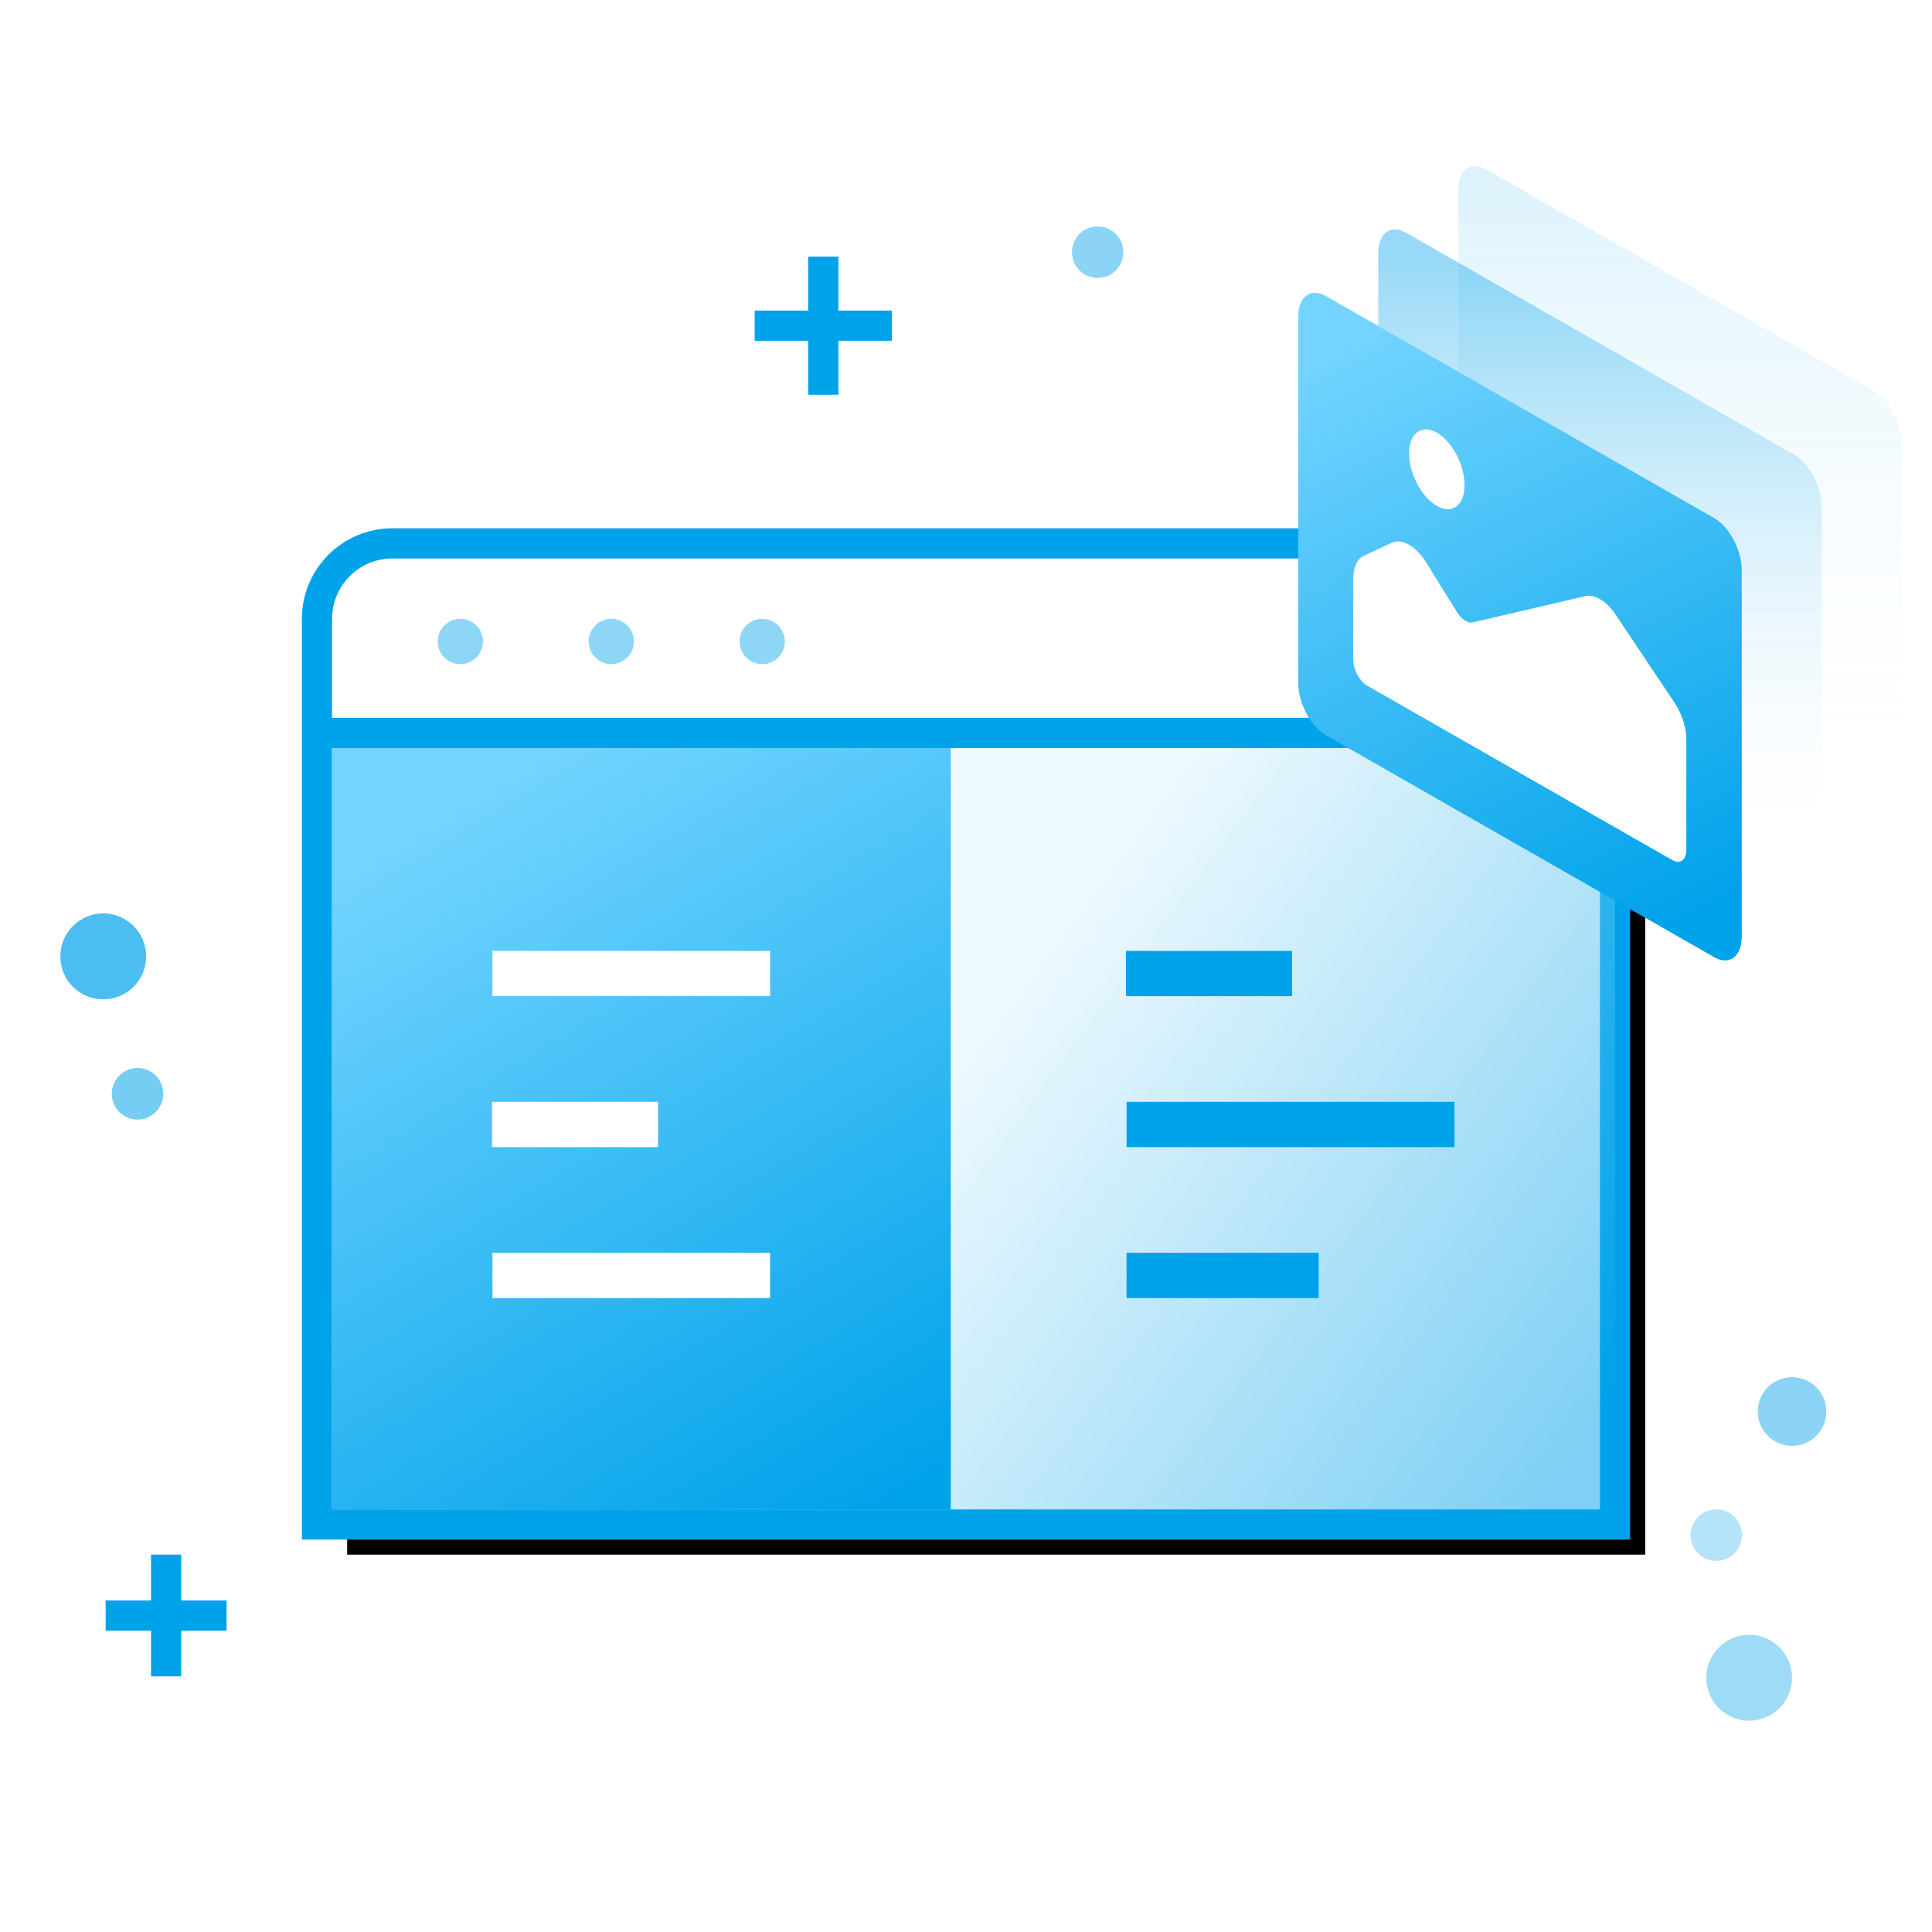 <?xml version="1.0" encoding="UTF-8"?>
<svg width="128px" height="128px" viewBox="0 0 128 128" version="1.1" xmlns="http://www.w3.org/2000/svg" xmlns:xlink="http://www.w3.org/1999/xlink">
    <!-- Generator: Sketch 54.1 (76490) - https://sketchapp.com -->
    <title>Preview </title>
    <desc>Created with Sketch.</desc>
    <defs>
        <path d="M5,0 L81,0 C83.761,-5.07265313e-16 86,2.239 86,5 L86,65 L0,65 L0,5 C-3.38176876e-16,2.239 2.239,5.07265313e-16 5,0 Z" id="path-1"></path>
        <filter x="-2.3%" y="-3.1%" width="107.0%" height="109.2%" filterUnits="objectBoundingBox" id="filter-2">
            <feMorphology radius="1" operator="dilate" in="SourceAlpha" result="shadowSpreadOuter1"></feMorphology>
            <feOffset dx="2" dy="2" in="shadowSpreadOuter1" result="shadowOffsetOuter1"></feOffset>
            <feComposite in="shadowOffsetOuter1" in2="SourceAlpha" operator="out" result="shadowOffsetOuter1"></feComposite>
            <feColorMatrix values="0 0 0 0 0   0 0 0 0 0.635   0 0 0 0 0.918  0 0 0 0.299 0" type="matrix" in="shadowOffsetOuter1"></feColorMatrix>
        </filter>
        <linearGradient x1="40.676%" y1="0%" x2="88.461%" y2="100%" id="linearGradient-3">
            <stop stop-color="#73D4FF" offset="0%"></stop>
            <stop stop-color="#00A2EA" offset="100%"></stop>
        </linearGradient>
        <linearGradient x1="87.216%" y1="100%" x2="8.927%" y2="33.521%" id="linearGradient-4">
            <stop stop-color="#00A2EA" offset="0%"></stop>
            <stop stop-color="#DCF4FF" offset="100%"></stop>
        </linearGradient>
        <linearGradient x1="65.941%" y1="91.942%" x2="65.941%" y2="4.582%" id="linearGradient-5">
            <stop stop-color="#E8F2FF" stop-opacity="0" offset="0%"></stop>
            <stop stop-color="#00A2EA" stop-opacity="0.406" offset="100%"></stop>
        </linearGradient>
        <linearGradient x1="65.479%" y1="0%" x2="31.896%" y2="100%" id="linearGradient-6">
            <stop stop-color="#73D4FF" offset="0%"></stop>
            <stop stop-color="#00A2EA" offset="100%"></stop>
        </linearGradient>
    </defs>
    <g id="Preview-" stroke="none" stroke-width="1" fill="none" fill-rule="evenodd">
        <rect fill="#FFFFFF" x="0" y="0" width="128" height="128"></rect>
        <g id="编组-4" transform="translate(4, 11)">
            <ellipse id="椭圆形复制-4" fill="#00A2EA" opacity="0.455" transform="translate(2.84, 52.362) scale(-1, 1) translate(-2.84, -52.362) " cx="2.84" cy="52.362" rx="2.84" ry="2.845"></ellipse>
            <ellipse id="椭圆形复制-5" fill="#00A2EA" opacity="0.321" transform="translate(5.112, 61.466) scale(-1, 1) translate(-5.112, -61.466) " cx="5.112" cy="61.466" rx="1.704" ry="1.707"></ellipse>
            <g id="编组" transform="translate(17, 25)">
                <g id="矩形">
                    <use fill="black" fill-opacity="1" filter="url(#filter-2)" xlink:href="#path-1"></use>
                    <use stroke="#00A2EA" stroke-width="2" fill="#FFFFFF" fill-rule="evenodd" xlink:href="#path-1"></use>
                </g>
                <rect id="矩形" fill="url(#linearGradient-3)" x="1" y="12" width="41" height="52"></rect>
                <rect id="矩形复制-15" fill-opacity="0.5" fill="url(#linearGradient-4)" fill-rule="nonzero" x="42" y="13" width="44" height="51"></rect>
                <path d="M0,12.556 L86,12.556" id="直线-19" stroke="#00A2EA" stroke-width="2"></path>
                <path d="M53.6,28.5 L64.603,28.5" id="直线-20复制-3" stroke="#00A2EA" stroke-width="3"></path>
                <path d="M53.636,48.5 L66.364,48.5" id="直线-20复制-4" stroke="#00A2EA" stroke-width="3"></path>
                <path d="M53.639,38.5 L75.361,38.5" id="直线-20复制-5" stroke="#00A2EA" stroke-width="3"></path>
                <circle id="椭圆形复制-20" fill-opacity="0.444" fill="#00A2EA" fill-rule="nonzero" cx="9.5" cy="6.5" r="1.5"></circle>
                <circle id="椭圆形复制-21" fill-opacity="0.444" fill="#00A2EA" fill-rule="nonzero" cx="19.5" cy="6.5" r="1.5"></circle>
                <circle id="椭圆形复制-22" fill-opacity="0.444" fill="#00A2EA" fill-rule="nonzero" cx="29.5" cy="6.5" r="1.5"></circle>
                <path d="M11.625,28.5 L30.021,28.5" id="直线-20" stroke="#FFFFFF" stroke-width="3"></path>
                <path d="M11.625,48.5 L30.021,48.5" id="直线-20复制-2" stroke="#FFFFFF" stroke-width="3"></path>
                <path d="M11.6,38.5 L22.603,38.5" id="直线-20复制" stroke="#FFFFFF" stroke-width="3"></path>
            </g>
            <g id="编组-12" transform="translate(102, 26.5) scale(-1, 1) translate(-102, -26.5) translate(82, 0)" fill-rule="nonzero">
                <path d="M1.837,14.917 L27.549,0.218 C28.563,-0.362 29.385,0.254 29.385,1.593 L29.385,25.839 C29.385,27.178 28.563,28.734 27.549,29.314 L1.837,44.012 C0.822,44.592 4.26325641e-14,43.977 4.26325641e-14,42.637 L4.26325641e-14,18.392 C4.26325641e-14,17.053 0.822,15.497 1.837,14.917 L1.837,14.917 Z" id="路径" fill="url(#linearGradient-5)" opacity="0.315"></path>
                <path d="M7.138,19.116 L32.851,4.418 C33.865,3.838 34.687,4.454 34.687,5.793 L34.687,30.039 C34.687,31.377 33.865,32.933 32.851,33.513 L7.138,48.212 C6.124,48.791 5.302,48.176 5.302,46.837 L5.302,22.591 C5.302,21.252 6.123,19.697 7.138,19.117 L7.138,19.116 Z" id="路径" fill="url(#linearGradient-5)"></path>
                <path d="M12.44,23.316 L38.152,8.617 C39.166,8.037 39.989,8.653 39.989,9.992 L39.989,34.238 C39.989,35.577 39.166,37.133 38.152,37.713 L12.44,52.411 C11.426,52.991 10.603,52.376 10.603,51.036 L10.603,26.791 C10.603,25.452 11.425,23.896 12.44,23.316 L12.44,23.316 Z" id="路径" fill="url(#linearGradient-6)"></path>
                <path d="M14.276,37.984 L14.276,45.302 C14.276,45.971 14.688,46.279 15.195,45.989 L35.423,34.425 C35.931,34.136 36.342,33.358 36.342,32.688 L36.342,27.326 C36.342,26.582 36.082,26.026 35.639,25.82 L33.783,24.959 C33.116,24.65 32.177,25.188 31.512,26.262 L29.474,29.55 C29.173,30.037 28.755,30.309 28.428,30.233 L20.963,28.496 C20.341,28.351 19.553,28.835 18.955,29.728 L15.061,35.549 C14.569,36.284 14.276,37.192 14.276,37.984 L14.276,37.984 Z M30.806,22.515 C31.82,21.936 32.642,20.38 32.642,19.041 C32.642,17.702 31.82,17.086 30.806,17.666 C29.791,18.246 28.969,19.801 28.969,21.141 C28.969,22.48 29.791,23.095 30.806,22.516 L30.806,22.515 Z" id="形状" fill="#FFFFFF"></path>
            </g>
            <g id="编组-2" transform="translate(3, 6)" stroke="#00A2EA" stroke-width="2">
                <polygon id="路径" transform="translate(6.009, 92.048) scale(-1, 1) translate(-6.009, -92.048) " points="8.012 90.032 8.012 94.064 8.012 90.032 4.006 90.032"></polygon>
                <polygon id="路径" transform="translate(2.003, 88.016) scale(-1, 1) translate(-2.003, -88.016) " points="-1.20792265e-13 90.032 -1.20792265e-13 86 -1.20792265e-13 90.032 4.006 90.032"></polygon>
                <polygon id="路径" transform="translate(49.82, 6.864) scale(-1, 1) translate(-49.82, -6.864) " points="52.094 4.576 52.094 9.152 52.094 4.576 47.547 4.576"></polygon>
                <polygon id="路径" transform="translate(45.273, 2.288) scale(-1, 1) translate(-45.273, -2.288) " points="43 4.576 43 4.52970994e-14 43 4.576 47.547 4.576"></polygon>
            </g>
            <ellipse id="椭圆形复制-3" fill="#00A2EA" opacity="0.455" transform="translate(68.723, 5.707) scale(-1, 1) translate(-68.723, -5.707) " cx="68.723" cy="5.707" rx="1.704" ry="1.707"></ellipse>
            <g id="编组-3" transform="translate(108, 80.241)" fill="#00A2EA">
                <ellipse id="椭圆形" opacity="0.455" transform="translate(6.728, 2.276) scale(-1, 1) translate(-6.728, -2.276) " cx="6.728" cy="2.276" rx="2.272" ry="2.276"></ellipse>
                <ellipse id="椭圆形复制-2" opacity="0.379" transform="translate(3.888, 19.914) scale(-1, 1) translate(-3.888, -19.914) " cx="3.888" cy="19.914" rx="2.84" ry="2.845"></ellipse>
                <ellipse id="椭圆形复制" opacity="0.29" transform="translate(1.704, 10.466) scale(-1, 1) translate(-1.704, -10.466) " cx="1.704" cy="10.466" rx="1.704" ry="1.707"></ellipse>
            </g>
            <ellipse id="椭圆形复制-4" fill="#00A2EA" opacity="0.455" transform="translate(2.84, 52.362) scale(-1, 1) translate(-2.84, -52.362) " cx="2.84" cy="52.362" rx="2.84" ry="2.845"></ellipse>
            <ellipse id="椭圆形复制-5" fill="#00A2EA" opacity="0.321" transform="translate(5.112, 61.466) scale(-1, 1) translate(-5.112, -61.466) " cx="5.112" cy="61.466" rx="1.704" ry="1.707"></ellipse>
        </g>
    </g>
</svg>